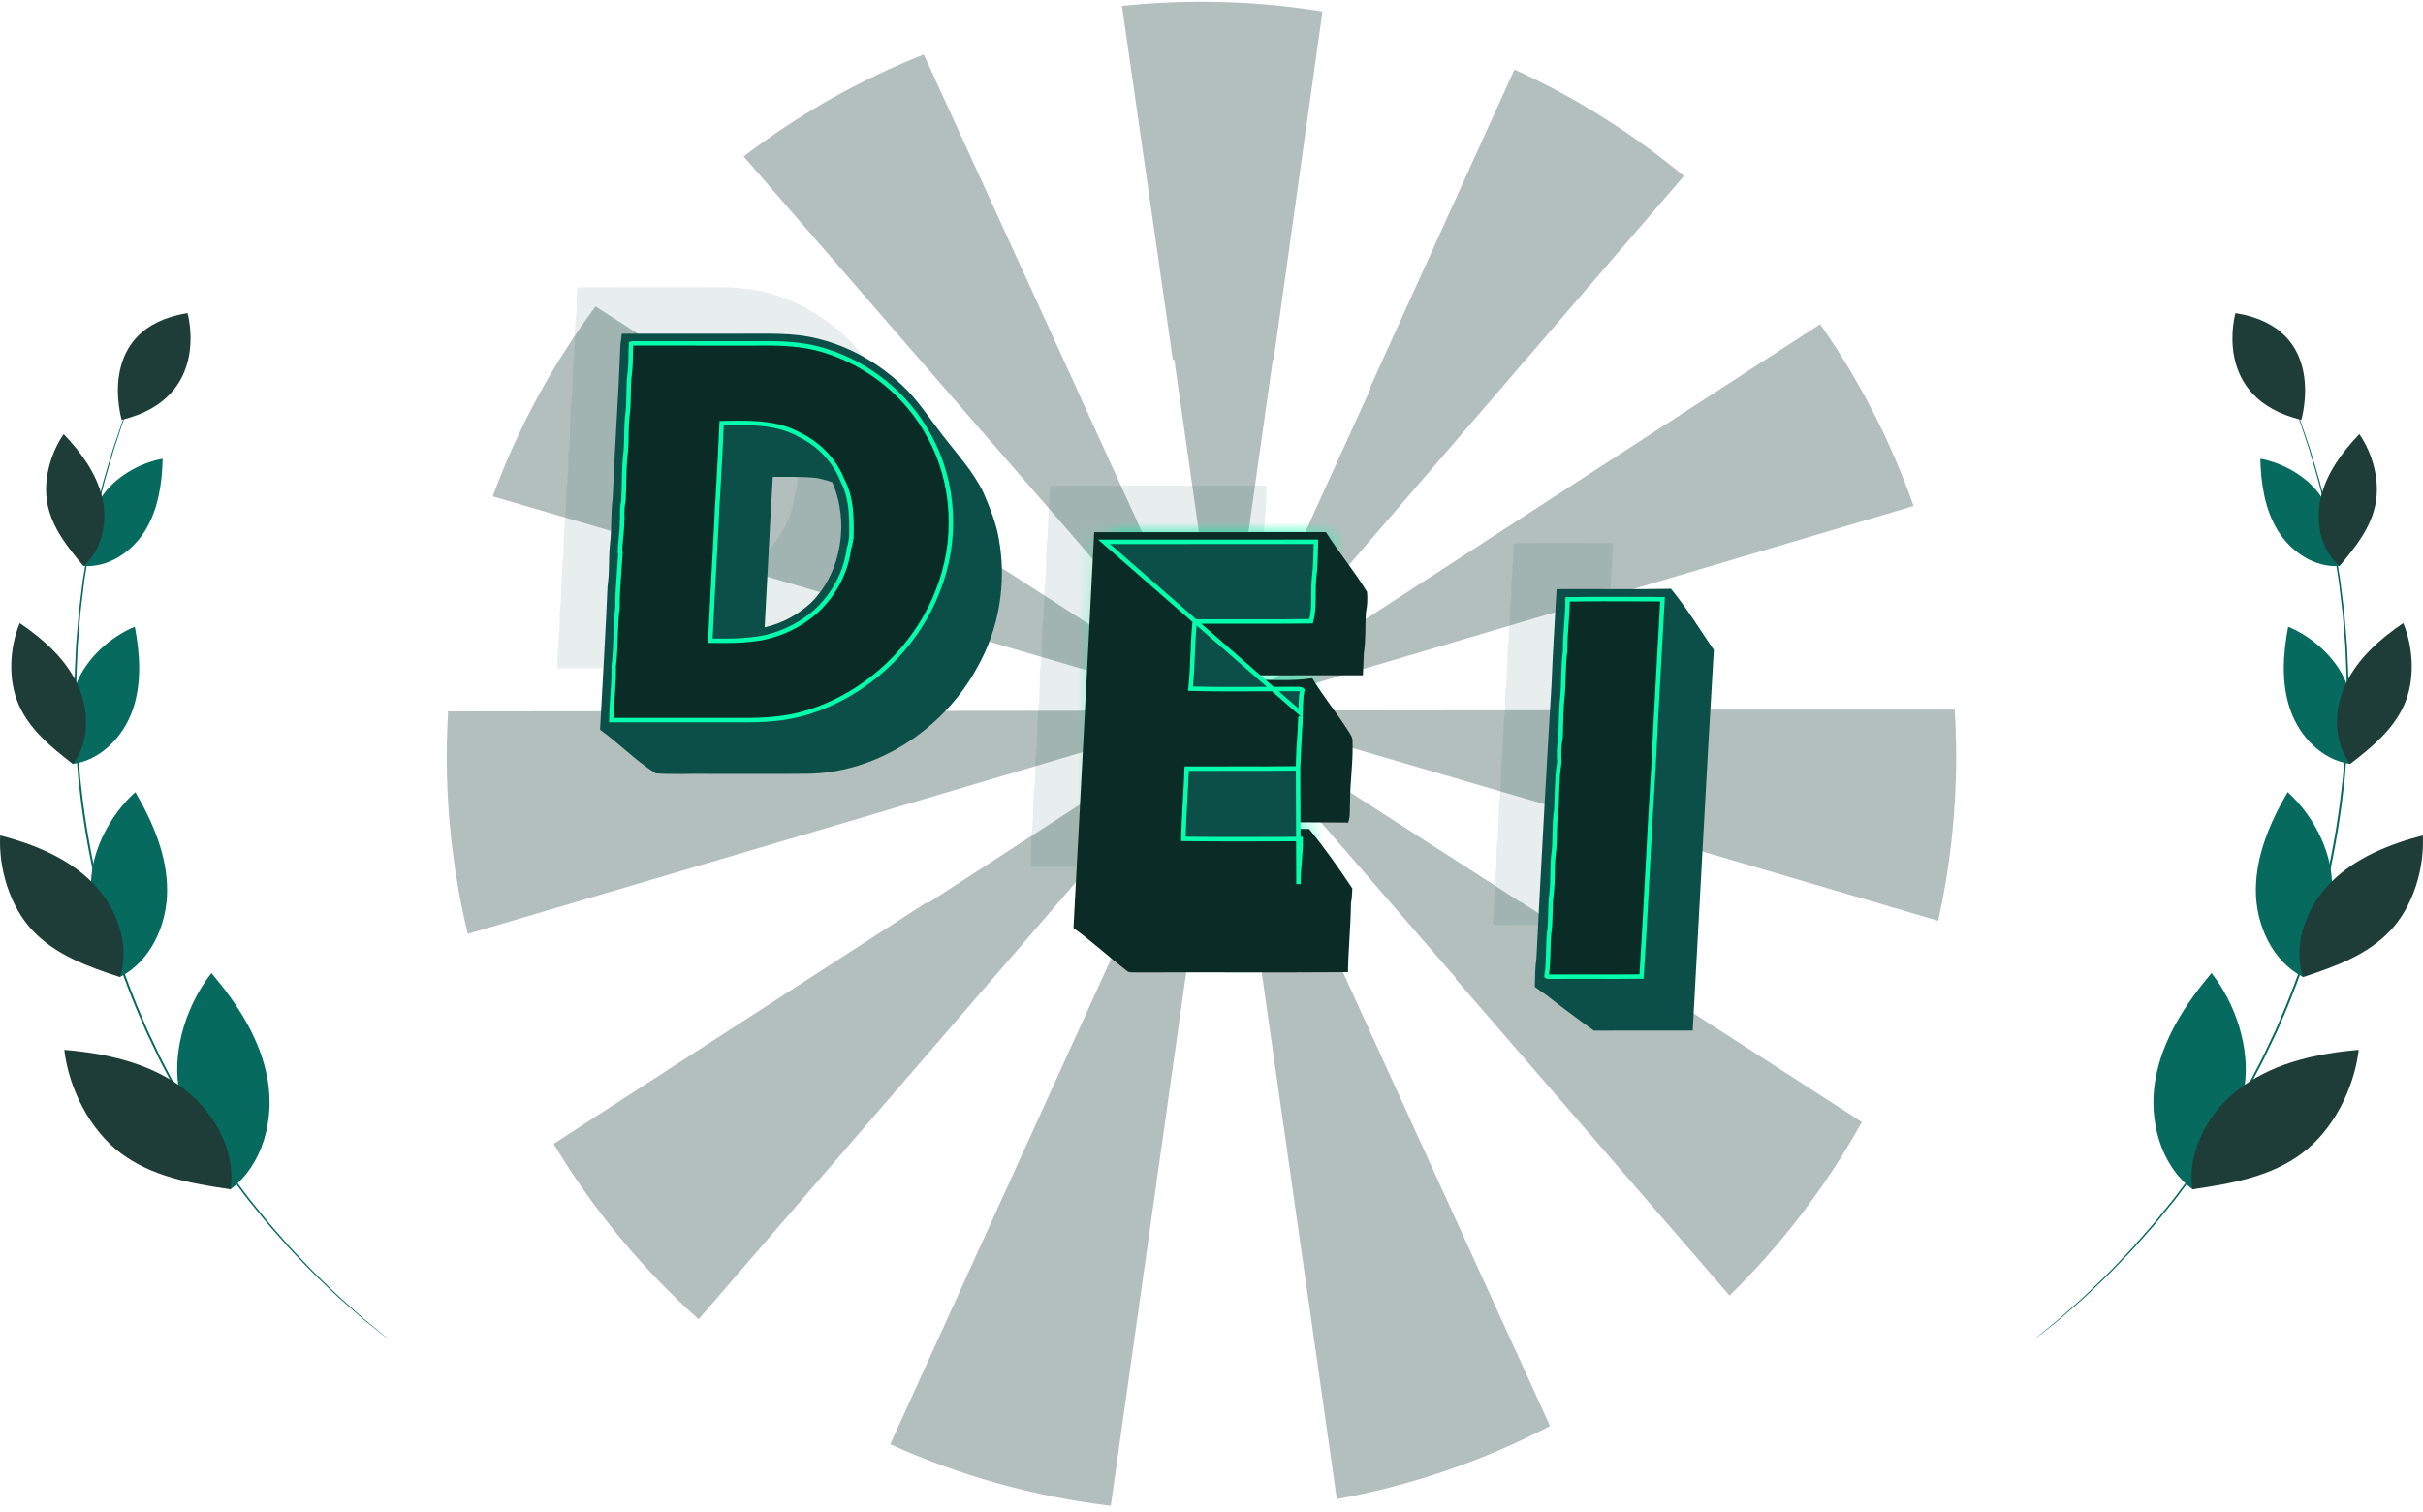 <svg width="109" height="68" viewBox="0 0 109 68" fill="none" xmlns="http://www.w3.org/2000/svg">
<path d="M91.56 60.22C91.56 60.22 91.59 60.191 91.652 60.139C91.716 60.085 91.808 60.008 91.927 59.908C92.05 59.807 92.2 59.682 92.377 59.535C92.466 59.462 92.562 59.383 92.664 59.298C92.765 59.212 92.869 59.115 92.981 59.016C93.204 58.816 93.453 58.593 93.724 58.351C93.992 58.103 94.272 57.822 94.579 57.527C94.89 57.237 95.195 56.898 95.53 56.551C95.869 56.207 96.199 55.818 96.554 55.416C96.916 55.021 97.255 54.573 97.627 54.122C97.816 53.898 97.987 53.654 98.171 53.411C98.352 53.167 98.541 52.922 98.724 52.666C98.902 52.406 99.084 52.142 99.268 51.874C99.359 51.739 99.455 51.606 99.545 51.468C99.633 51.328 99.722 51.187 99.812 51.045C99.989 50.76 100.175 50.475 100.353 50.179C100.525 49.881 100.7 49.578 100.877 49.271C101.059 48.967 101.218 48.645 101.388 48.325C101.555 48.003 101.733 47.683 101.887 47.345C102.046 47.01 102.206 46.672 102.369 46.33C102.517 45.982 102.667 45.631 102.818 45.277C103.403 43.851 103.925 42.341 104.353 40.763C104.767 39.181 105.065 37.611 105.266 36.083C105.311 35.7 105.356 35.321 105.4 34.945C105.43 34.568 105.458 34.195 105.487 33.825C105.522 33.456 105.527 33.089 105.542 32.726C105.553 32.364 105.576 32.006 105.569 31.652C105.568 31.298 105.567 30.948 105.566 30.603C105.559 30.258 105.539 29.918 105.527 29.583C105.52 29.415 105.513 29.249 105.506 29.084C105.496 28.919 105.48 28.755 105.468 28.593C105.441 28.269 105.415 27.949 105.389 27.635C105.358 27.322 105.316 27.015 105.28 26.713C105.241 26.412 105.214 26.115 105.162 25.827C105.063 25.251 104.992 24.693 104.875 24.17C104.767 23.645 104.674 23.143 104.551 22.677C104.433 22.209 104.337 21.763 104.211 21.356C104.092 20.948 103.988 20.565 103.879 20.217C103.764 19.871 103.66 19.555 103.565 19.27C103.517 19.128 103.475 18.993 103.43 18.868C103.384 18.744 103.34 18.628 103.299 18.52C103.219 18.304 103.151 18.121 103.095 17.973C103.041 17.826 103 17.714 102.971 17.636C102.943 17.559 102.931 17.52 102.931 17.52C102.931 17.52 102.949 17.557 102.979 17.632C103.01 17.71 103.054 17.821 103.112 17.966C103.169 18.114 103.241 18.296 103.324 18.51C103.366 18.618 103.411 18.734 103.459 18.858C103.506 18.982 103.549 19.117 103.598 19.259C103.695 19.543 103.802 19.859 103.92 20.204C104.031 20.552 104.137 20.934 104.259 21.343C104.388 21.75 104.486 22.195 104.606 22.663C104.732 23.13 104.827 23.633 104.937 24.158C105.056 24.681 105.13 25.239 105.231 25.816C105.284 26.105 105.312 26.402 105.352 26.704C105.388 27.007 105.431 27.314 105.464 27.628C105.49 27.942 105.517 28.262 105.544 28.587C105.557 28.75 105.574 28.913 105.584 29.079C105.591 29.244 105.598 29.411 105.606 29.579C105.619 29.915 105.639 30.256 105.647 30.601C105.648 30.947 105.65 31.297 105.652 31.652C105.659 32.008 105.637 32.366 105.626 32.73C105.611 33.093 105.607 33.461 105.573 33.831C105.544 34.202 105.516 34.576 105.487 34.954C105.443 35.331 105.399 35.711 105.354 36.094C105.153 37.626 104.855 39.201 104.439 40.786C104.011 42.368 103.487 43.882 102.9 45.31C102.748 45.665 102.597 46.017 102.448 46.366C102.285 46.708 102.124 47.047 101.964 47.382C101.81 47.721 101.631 48.042 101.463 48.364C101.292 48.685 101.132 49.007 100.949 49.311C100.771 49.618 100.596 49.922 100.423 50.221C100.244 50.517 100.057 50.802 99.878 51.087C99.788 51.229 99.699 51.37 99.611 51.51C99.52 51.649 99.424 51.782 99.332 51.917C99.147 52.185 98.964 52.45 98.785 52.709C98.601 52.965 98.411 53.21 98.229 53.455C98.044 53.697 97.872 53.941 97.682 54.165C97.308 54.615 96.966 55.063 96.603 55.458C96.246 55.859 95.914 56.248 95.572 56.59C95.235 56.936 94.928 57.274 94.615 57.563C94.306 57.857 94.023 58.136 93.754 58.382C93.48 58.623 93.23 58.844 93.005 59.042C92.891 59.141 92.787 59.236 92.685 59.321C92.581 59.405 92.485 59.483 92.395 59.556C92.216 59.7 92.063 59.822 91.939 59.922C91.818 60.019 91.724 60.093 91.659 60.146C91.594 60.196 91.56 60.22 91.56 60.22Z" fill="#066A5F"/>
<path d="M98.631 53.5C97.173 52.398 96.644 50.365 96.96 48.565C97.275 46.764 98.307 45.168 99.487 43.772C100.567 45.142 101.226 47.128 100.976 48.854C100.727 50.58 99.741 52.011 98.631 53.5Z" fill="#066A5F"/>
<path d="M98.624 53.501C98.373 51.691 99.437 49.879 100.933 48.829C102.429 47.779 104.288 47.38 106.109 47.227C105.904 48.959 104.965 50.83 103.568 51.874C102.172 52.918 100.463 53.233 98.624 53.501Z" fill="#1E3D38"/>
<path d="M103.607 43.953C102.219 43.237 101.477 41.601 101.481 40.039C101.484 38.477 102.121 36.982 102.912 35.634C104.02 36.631 104.865 38.208 104.906 39.698C104.947 41.188 104.325 42.536 103.607 43.953Z" fill="#066A5F"/>
<path d="M103.602 43.954C103.126 42.466 103.758 40.785 104.865 39.683C105.973 38.581 107.48 37.974 108.992 37.581C109.071 39.069 108.553 40.781 107.529 41.864C106.504 42.947 105.111 43.461 103.602 43.954Z" fill="#1E3D38"/>
<path d="M105.726 34.364C104.469 34.194 103.458 33.145 103.037 31.95C102.616 30.754 102.696 29.438 102.935 28.193C104.053 28.654 105.127 29.631 105.563 30.759C105.999 31.887 105.89 33.086 105.726 34.364Z" fill="#066A5F"/>
<path d="M105.722 34.367C104.954 33.358 104.981 31.901 105.528 30.758C106.075 29.615 107.063 28.741 108.112 28.03C108.577 29.146 108.646 30.596 108.156 31.702C107.667 32.808 106.742 33.579 105.722 34.367Z" fill="#1E3D38"/>
<path d="M105.249 25.46C104.129 25.546 103.058 24.826 102.47 23.869C101.883 22.913 101.708 21.758 101.682 20.635C102.736 20.826 103.848 21.472 104.436 22.367C105.024 23.263 105.153 24.322 105.249 25.46Z" fill="#066A5F"/>
<path d="M105.246 25.463C104.394 24.732 104.145 23.466 104.406 22.373C104.667 21.281 105.36 20.341 106.136 19.529C106.746 20.41 107.076 21.652 106.858 22.701C106.641 23.75 105.983 24.591 105.246 25.463Z" fill="#1E3D38"/>
<path d="M103.526 18.886C103.526 18.886 104.764 14.755 100.564 14.085C100.564 14.085 99.46 17.905 103.526 18.886Z" fill="#1E3D38"/>
<g opacity="0.3">
<path d="M55.08 31.964L55.08 31.965L55.083 31.965L55.08 31.964Z" fill="#002923"/>
<path d="M55.066 31.964L55.078 31.965L55.069 31.96L55.066 31.964Z" fill="#002923"/>
<path d="M55.052 31.955L55.044 31.964L55.064 31.964L55.052 31.955Z" fill="#002923"/>
<path d="M55.035 31.953L55.038 31.952L55.034 31.951L55.035 31.953Z" fill="#002923"/>
<path d="M55.032 31.928L55.032 31.929L55.035 31.931L55.032 31.928Z" fill="#002923"/>
<path d="M55.076 31.953L55.074 31.955L55.076 31.957L55.076 31.953Z" fill="#002923"/>
<path d="M55.027 31.958L55.026 31.948L54.971 31.932L55.02 31.963L55.027 31.958Z" fill="#002923"/>
<path d="M55.029 31.949L55.028 31.959L55.035 31.954L55.029 31.949Z" fill="#002923"/>
<path d="M55.072 31.949L55.065 31.951L55.07 31.954L55.072 31.949Z" fill="#002923"/>
<path d="M55.067 31.959L55.064 31.959L55.065 31.962L55.067 31.959Z" fill="#002923"/>
<path d="M50.472 0.265L52.761 16.189C52.782 16.186 52.804 16.182 52.826 16.179L55.052 31.786L57.259 16.176C57.27 16.178 57.282 16.18 57.294 16.181L59.492 0.515C57.719 0.229 55.901 0.078 54.048 0.078C52.84 0.078 51.648 0.142 50.472 0.265Z" fill="#002923"/>
<path d="M75.75 7.92C73.447 6.004 70.887 4.386 68.128 3.127L61.626 17.452C61.638 17.457 61.65 17.462 61.661 17.468L55.087 31.916L75.75 7.92Z" fill="#002923"/>
<path d="M39.801 27.49C39.801 27.49 39.801 27.49 39.801 27.49L54.933 31.92H54.874L55.02 31.963L55.018 31.965L55.021 31.964L55.021 31.964L55.028 31.959L55.028 31.962L55.038 31.959L55.037 31.956L55.039 31.958L55.042 31.957L55.041 31.96L55.044 31.965L55.053 31.955L55.065 31.965L55.044 31.965L55.055 31.974L55.064 31.967L55.062 31.972L55.069 31.97L55.068 31.969L55.069 31.969L55.078 31.967L55.079 31.97L55.085 31.965L55.089 31.966L55.079 31.972L55.141 31.999L55.09 31.966L70.311 36.422C70.308 36.433 70.304 36.444 70.301 36.455L87.191 41.42C87.719 39.04 88 36.568 88 34.029C88 33.321 87.976 32.618 87.933 31.92H70.95C70.95 31.929 70.95 31.939 70.95 31.948L55.09 31.965H55.085L55.087 31.964L55.08 31.96L55.082 31.945L55.152 31.925L55.095 31.962L55.236 31.92H55.167L86.083 22.762C85.052 19.831 83.631 17.084 81.88 14.584L55.158 31.92H55.104L55.127 31.894L55.086 31.92H55.085L55.086 31.918L55.083 31.92L55.097 31.835L55.068 31.899L55.071 31.92L55.053 31.934L55.046 31.92H55.033L55.036 31.899L55.011 31.844L55.021 31.914L55.026 31.92H55.022L55.022 31.922L54.99 31.902L55.006 31.92H54.954L26.791 13.785C24.865 16.374 23.299 19.246 22.167 22.328L39.801 27.49ZM55.08 31.963L55.084 31.965L55.079 31.965L55.08 31.963ZM55.066 31.964L55.069 31.96L55.078 31.965L55.066 31.964ZM55.076 31.953L55.077 31.958L55.074 31.956L55.076 31.953ZM55.072 31.948L55.07 31.953L55.065 31.95L55.072 31.948ZM55.067 31.959L55.065 31.963L55.063 31.959L55.067 31.959ZM55.035 31.953L55.034 31.95L55.038 31.951L55.035 31.953ZM55.032 31.927L55.035 31.931L55.032 31.929L55.032 31.927ZM55.029 31.948L55.035 31.953L55.028 31.958L55.029 31.948ZM55.026 31.948L55.027 31.958L55.02 31.963L54.971 31.931L55.026 31.948Z" fill="#002923"/>
<path d="M44.628 19.927C44.629 19.926 44.63 19.925 44.631 19.925L55.014 31.907L48.428 17.475C48.43 17.474 48.431 17.474 48.433 17.473L41.557 2.45C38.635 3.607 35.913 5.159 33.454 7.038L44.628 19.927Z" fill="#002923"/>
<path d="M68.428 40.577C68.425 40.582 68.422 40.586 68.419 40.591L55.118 32.026L65.491 43.991C65.482 43.998 65.474 44.005 65.465 44.013L77.805 58.281C80.146 55.988 82.155 53.359 83.756 50.473L68.428 40.577Z" fill="#002923"/>
<path d="M55.074 31.998L55.072 31.997L55.074 31.999L55.074 31.998Z" fill="#002923"/>
<path d="M55.037 31.968L55.035 31.973L55.029 31.969L55.031 31.981L55.032 31.98L55.032 31.981L55.043 31.978L55.037 31.974L55.041 31.97L55.044 31.971L55.043 31.968L55.045 31.965H55.029L55.037 31.968Z" fill="#002923"/>
<path d="M55.024 31.983L55.026 31.967L55.022 31.965L54.961 32.001L55.024 31.983Z" fill="#002923"/>
<path d="M54.987 32.032L41.719 40.641C41.708 40.624 41.698 40.608 41.688 40.592L24.904 51.453C26.673 54.405 28.877 57.065 31.428 59.346L46.659 41.703L54.987 32.032Z" fill="#002923"/>
<path d="M39.81 36.469L55.017 31.965L20.159 32.002C20.119 32.673 20.097 33.349 20.097 34.029C20.097 36.779 20.426 39.45 21.043 42.01L39.811 36.472C39.811 36.471 39.81 36.47 39.81 36.469Z" fill="#002923"/>
<path d="M55.01 32.085L40.048 64.969C43.136 66.368 46.471 67.318 49.969 67.737L55.01 32.085Z" fill="#002923"/>
<path d="M55.078 31.973L55.074 31.976L55.078 31.98L55.078 31.973Z" fill="#002923"/>
<path d="M55.095 32.083L60.138 67.436C63.539 66.82 66.763 65.696 69.73 64.148L55.095 32.083Z" fill="#002923"/>
<path d="M55.037 32.025L55.054 32.144L55.07 32.029L55.053 31.991L55.037 32.025Z" fill="#002923"/>
<path d="M55.072 31.977L55.07 31.978L55.073 31.979L55.072 31.977Z" fill="#002923"/>
</g>
<path d="M17.44 60.22C17.44 60.22 17.406 60.196 17.343 60.146C17.277 60.094 17.184 60.02 17.062 59.922C16.938 59.823 16.786 59.7 16.607 59.556C16.517 59.483 16.42 59.405 16.317 59.322C16.214 59.237 16.11 59.141 15.997 59.043C15.771 58.844 15.521 58.624 15.247 58.383C14.978 58.136 14.695 57.857 14.387 57.564C14.073 57.274 13.766 56.937 13.429 56.59C13.087 56.248 12.755 55.859 12.399 55.458C12.035 55.063 11.694 54.616 11.319 54.165C11.129 53.942 10.957 53.697 10.772 53.455C10.59 53.211 10.4 52.966 10.216 52.71C10.037 52.45 9.854 52.186 9.669 51.917C9.577 51.783 9.481 51.649 9.391 51.511C9.302 51.371 9.213 51.23 9.123 51.088C8.944 50.803 8.757 50.517 8.579 50.221C8.405 49.922 8.23 49.619 8.052 49.312C7.869 49.008 7.71 48.685 7.538 48.365C7.371 48.042 7.191 47.721 7.037 47.383C6.878 47.047 6.716 46.709 6.553 46.366C6.404 46.018 6.253 45.666 6.102 45.311C5.514 43.882 4.99 42.368 4.562 40.787C4.147 39.201 3.849 37.627 3.647 36.095C3.603 35.711 3.558 35.331 3.514 34.954C3.485 34.576 3.457 34.202 3.429 33.831C3.394 33.461 3.39 33.093 3.375 32.73C3.364 32.367 3.342 32.008 3.35 31.653C3.351 31.298 3.353 30.948 3.354 30.602C3.362 30.256 3.382 29.915 3.396 29.579C3.403 29.411 3.41 29.245 3.418 29.079C3.427 28.914 3.444 28.75 3.457 28.588C3.484 28.263 3.511 27.943 3.538 27.628C3.57 27.314 3.613 27.007 3.649 26.705C3.689 26.403 3.717 26.105 3.771 25.817C3.871 25.24 3.945 24.682 4.064 24.158C4.174 23.633 4.269 23.131 4.395 22.664C4.515 22.195 4.614 21.75 4.742 21.343C4.864 20.935 4.97 20.552 5.081 20.205C5.199 19.859 5.306 19.544 5.403 19.259C5.452 19.118 5.495 18.983 5.542 18.858C5.59 18.734 5.635 18.619 5.677 18.511C5.761 18.296 5.832 18.114 5.89 17.966C5.947 17.822 5.991 17.71 6.022 17.633C6.052 17.558 6.07 17.52 6.07 17.52C6.07 17.52 6.058 17.56 6.03 17.636C6.001 17.715 5.96 17.827 5.906 17.973C5.851 18.122 5.782 18.305 5.702 18.52C5.661 18.628 5.617 18.744 5.571 18.869C5.526 18.994 5.484 19.129 5.436 19.271C5.341 19.555 5.237 19.872 5.122 20.218C5.013 20.566 4.91 20.948 4.79 21.357C4.664 21.764 4.568 22.209 4.45 22.677C4.327 23.144 4.234 23.646 4.126 24.171C4.009 24.694 3.938 25.251 3.839 25.827C3.787 26.115 3.76 26.413 3.721 26.714C3.685 27.016 3.643 27.323 3.612 27.636C3.586 27.95 3.56 28.269 3.533 28.593C3.521 28.756 3.505 28.919 3.495 29.084C3.488 29.249 3.481 29.416 3.474 29.583C3.462 29.918 3.442 30.258 3.435 30.603C3.434 30.948 3.433 31.298 3.432 31.652C3.425 32.006 3.448 32.365 3.459 32.727C3.475 33.089 3.479 33.456 3.514 33.825C3.543 34.195 3.571 34.569 3.601 34.946C3.645 35.322 3.69 35.701 3.734 36.084C3.936 37.611 4.234 39.182 4.648 40.764C5.076 42.341 5.598 43.852 6.183 45.277C6.334 45.632 6.484 45.983 6.632 46.331C6.795 46.672 6.955 47.011 7.114 47.345C7.267 47.683 7.446 48.004 7.613 48.326C7.783 48.646 7.942 48.968 8.124 49.272C8.301 49.578 8.476 49.881 8.648 50.18C8.826 50.476 9.012 50.761 9.189 51.045C9.279 51.187 9.368 51.328 9.456 51.468C9.546 51.607 9.641 51.74 9.733 51.875C9.917 52.143 10.099 52.407 10.277 52.666C10.46 52.922 10.649 53.168 10.83 53.412C11.014 53.654 11.185 53.899 11.374 54.122C11.746 54.573 12.085 55.021 12.447 55.417C12.802 55.818 13.132 56.208 13.471 56.551C13.806 56.898 14.111 57.237 14.422 57.528C14.729 57.823 15.009 58.103 15.277 58.351C15.548 58.594 15.796 58.816 16.02 59.016C16.132 59.116 16.236 59.212 16.337 59.298C16.439 59.383 16.535 59.462 16.624 59.536C16.801 59.682 16.951 59.807 17.074 59.908C17.193 60.009 17.285 60.085 17.349 60.139C17.41 60.191 17.44 60.22 17.44 60.22Z" fill="#066A5F"/>
<path d="M10.369 53.5C11.827 52.398 12.356 50.365 12.04 48.565C11.725 46.764 10.693 45.168 9.513 43.772C8.433 45.142 7.774 47.128 8.024 48.854C8.273 50.58 9.259 52.011 10.369 53.5Z" fill="#066A5F"/>
<path d="M10.375 53.501C10.627 51.691 9.563 49.879 8.067 48.829C6.571 47.779 4.712 47.38 2.891 47.227C3.096 48.959 4.035 50.83 5.432 51.874C6.828 52.918 8.537 53.233 10.375 53.501Z" fill="#1E3D38"/>
<path d="M5.393 43.953C6.781 43.237 7.523 41.601 7.519 40.039C7.516 38.477 6.879 36.982 6.088 35.634C4.98 36.631 4.135 38.208 4.094 39.698C4.053 41.188 4.675 42.536 5.393 43.953Z" fill="#066A5F"/>
<path d="M5.398 43.954C5.873 42.466 5.242 40.785 4.134 39.683C3.027 38.581 1.52 37.974 0.008 37.581C-0.072 39.069 0.447 40.781 1.471 41.864C2.496 42.947 3.889 43.461 5.398 43.954Z" fill="#1E3D38"/>
<path d="M3.274 34.364C4.53 34.194 5.542 33.145 5.963 31.95C6.384 30.754 6.304 29.438 6.065 28.193C4.947 28.654 3.873 29.631 3.437 30.759C3.001 31.887 3.11 33.086 3.274 34.364Z" fill="#066A5F"/>
<path d="M3.278 34.367C4.046 33.358 4.019 31.901 3.472 30.758C2.925 29.615 1.937 28.741 0.888 28.03C0.423 29.146 0.354 30.596 0.844 31.702C1.333 32.808 2.258 33.579 3.278 34.367Z" fill="#1E3D38"/>
<path d="M3.751 25.46C4.87 25.546 5.941 24.826 6.529 23.869C7.117 22.913 7.292 21.758 7.317 20.635C6.263 20.826 5.151 21.472 4.563 22.367C3.975 23.263 3.846 24.322 3.751 25.46Z" fill="#066A5F"/>
<path d="M3.753 25.463C4.606 24.732 4.855 23.466 4.594 22.373C4.333 21.281 3.64 20.341 2.864 19.529C2.254 20.41 1.924 21.652 2.141 22.701C2.359 23.75 3.017 24.591 3.753 25.463Z" fill="#1E3D38"/>
<path d="M5.474 18.886C5.474 18.886 4.236 14.755 8.436 14.085C8.436 14.085 9.539 17.905 5.474 18.886Z" fill="#1E3D38"/>
<path opacity="0.1" d="M33.939 29.739C36.65 28.94 38.93 26.831 39.95 24.196C40.855 21.941 40.745 19.282 39.562 17.148C38.569 15.269 36.783 13.841 34.752 13.232C33.769 12.93 32.733 12.905 31.712 12.92C29.933 12.918 28.155 12.924 26.377 12.917C26.24 12.929 26.088 12.896 25.967 12.965C25.924 13.422 25.964 13.885 25.902 14.342C25.816 14.951 25.879 15.57 25.805 16.181C25.727 16.729 25.77 17.284 25.725 17.834C25.63 18.581 25.657 19.334 25.619 20.085C25.561 20.325 25.555 20.572 25.564 20.819C25.556 20.952 25.551 21.084 25.551 21.219C25.536 21.634 25.459 22.042 25.459 22.458L25.48 22.471C25.431 23.285 25.347 24.096 25.348 24.913C25.239 25.783 25.29 26.662 25.181 27.532C25.195 28.379 25.072 29.219 25.07 30.067C27.058 30.067 29.047 30.066 31.035 30.067C32.01 30.073 32.998 30.022 33.939 29.739ZM29.73 26.295C29.81 24.578 29.908 22.86 30 21.142C30.002 21.088 30.007 20.979 30.009 20.925C30.02 20.634 30.032 20.344 30.055 20.054C30.118 18.939 30.186 17.823 30.231 16.708C31.382 16.689 32.615 16.649 33.645 17.248C34.468 17.655 35.133 18.357 35.475 19.212C35.885 19.98 35.889 20.87 35.871 21.717C35.855 21.826 35.837 21.935 35.818 22.044C35.807 22.081 35.787 22.154 35.776 22.19L35.761 22.244C35.631 23.297 35.093 24.277 34.319 24.995C33.538 25.681 32.546 26.13 31.51 26.233C30.92 26.313 30.324 26.298 29.73 26.295Z" fill="#13524B"/>
<path d="M27.97 15.012C29.735 15.011 31.499 15.012 33.264 15.012C34.453 15.022 35.664 14.941 36.827 15.245C38.227 15.591 39.52 16.334 40.569 17.318C41.283 17.98 41.803 18.809 42.397 19.574C43.051 20.422 43.793 21.215 44.256 22.194C44.532 22.851 44.811 23.517 44.929 24.224C45.3 26.206 44.945 28.309 43.942 30.057C42.435 32.805 39.451 34.786 36.278 34.807C34.82 34.822 33.362 34.809 31.905 34.812C31.104 34.796 30.299 34.845 29.501 34.79C28.598 34.227 27.856 33.442 26.993 32.825C27.111 30.67 27.241 28.516 27.332 26.359C27.427 25.751 27.374 25.133 27.436 24.522C27.525 23.816 27.468 23.1 27.563 22.394C27.655 20.09 27.825 17.791 27.911 15.486C27.937 15.328 27.954 15.169 27.97 15.012ZM34.765 21.452C34.627 23.707 34.523 25.964 34.398 28.218C35.187 28.05 35.916 27.642 36.505 27.094C37.874 25.714 38.208 23.459 37.443 21.697C37.224 21.602 36.99 21.566 36.763 21.505C36.099 21.431 35.43 21.457 34.765 21.452Z" fill="#0B4F48"/>
<path d="M36.239 32.07L36.239 32.07C35.313 32.348 34.337 32.4 33.364 32.394H33.364C31.872 32.393 30.381 32.393 28.889 32.393C28.426 32.393 27.963 32.393 27.499 32.393C27.504 32.035 27.529 31.677 27.555 31.316C27.557 31.288 27.559 31.261 27.561 31.233C27.59 30.813 27.617 30.39 27.61 29.964C27.664 29.527 27.679 29.088 27.693 28.655L27.693 28.653C27.708 28.215 27.722 27.782 27.776 27.353L27.777 27.353L27.777 27.34C27.776 26.768 27.817 26.201 27.859 25.63C27.877 25.389 27.894 25.147 27.909 24.904L27.912 24.843L27.888 24.828C27.891 24.645 27.908 24.462 27.928 24.275C27.93 24.254 27.932 24.232 27.934 24.21C27.954 24.026 27.973 23.838 27.98 23.65L27.98 23.65V23.646C27.98 23.514 27.985 23.383 27.993 23.252L27.994 23.252L27.993 23.241C27.983 22.998 27.99 22.762 28.045 22.535L28.047 22.526L28.047 22.517C28.061 22.25 28.066 21.987 28.072 21.725C28.081 21.238 28.091 20.757 28.153 20.274L28.153 20.274L28.153 20.269C28.173 20.034 28.176 19.797 28.179 19.564C28.18 19.521 28.181 19.478 28.181 19.435C28.186 19.16 28.195 18.889 28.233 18.622L28.233 18.622L28.233 18.619C28.269 18.322 28.273 18.024 28.277 17.731C28.278 17.717 28.278 17.703 28.278 17.689C28.282 17.381 28.288 17.08 28.33 16.783L28.33 16.783L28.33 16.782C28.362 16.547 28.368 16.311 28.371 16.081C28.371 16.057 28.371 16.033 28.372 16.009C28.374 15.823 28.376 15.641 28.39 15.46C28.42 15.451 28.455 15.447 28.497 15.446C28.523 15.446 28.548 15.446 28.575 15.446C28.583 15.447 28.591 15.447 28.6 15.447C28.634 15.447 28.672 15.447 28.71 15.444C29.797 15.448 30.885 15.448 31.973 15.447C32.662 15.447 33.352 15.446 34.041 15.447L34.043 15.447C35.062 15.432 36.084 15.457 37.051 15.754L37.052 15.754C39.058 16.356 40.822 17.767 41.803 19.622L41.803 19.622L41.804 19.623C42.971 21.729 43.081 24.357 42.186 26.585L42.185 26.586C41.177 29.193 38.921 31.279 36.239 32.07ZM31.959 28.717L31.954 28.822L32.058 28.822C32.126 28.822 32.194 28.823 32.261 28.823C32.787 28.827 33.321 28.83 33.85 28.759C34.907 28.654 35.919 28.196 36.713 27.497L36.713 27.497L36.715 27.495C37.503 26.764 38.054 25.766 38.189 24.69L38.201 24.644C38.201 24.644 38.201 24.644 38.201 24.644C38.203 24.636 38.206 24.627 38.209 24.617C38.22 24.578 38.234 24.527 38.243 24.499L38.243 24.499L38.245 24.488C38.265 24.378 38.282 24.268 38.299 24.159L38.3 24.159L38.3 24.145C38.317 23.303 38.316 22.389 37.895 21.597C37.543 20.722 36.863 20.003 36.021 19.587C34.999 18.993 33.788 19.014 32.677 19.032C32.637 19.033 32.598 19.034 32.558 19.034L32.464 19.036L32.46 19.13C32.421 20.087 32.366 21.043 32.312 22.001C32.303 22.159 32.293 22.316 32.285 22.474C32.261 22.765 32.249 23.057 32.238 23.348L32.238 23.348C32.237 23.386 32.234 23.45 32.232 23.504C32.231 23.527 32.23 23.548 32.229 23.564C32.205 24.01 32.181 24.456 32.157 24.901C32.088 26.173 32.018 27.445 31.959 28.717Z" fill="#0B2B27" stroke="#03FFAB" stroke-width="0.2"/>
<mask id="path-49-inside-1_24321_1793" fill="white">
<path d="M58.732 41.136C58.745 40.588 58.83 40.046 58.822 39.497C58.809 38.786 58.947 38.082 58.918 37.371C57.161 37.378 55.402 37.388 53.645 37.366C53.669 36.377 53.753 35.392 53.789 34.405C55.46 34.393 57.131 34.415 58.803 34.392C58.798 33.694 58.857 33 58.905 32.306C58.906 32.189 58.909 32.074 58.913 31.958C58.921 31.669 58.926 31.379 58.946 31.091C58.969 30.975 58.988 30.859 59.002 30.742C58.882 30.564 58.655 30.641 58.479 30.623C56.977 30.62 55.474 30.648 53.974 30.611C54.071 29.671 54.051 28.725 54.148 27.786C55.887 27.777 57.628 27.8 59.367 27.775C59.568 27.107 59.455 26.393 59.526 25.707C59.596 25.14 59.595 24.57 59.609 24C56.368 24.004 53.128 24.002 49.886 24.001C49.784 24.924 49.819 25.854 49.718 26.777C49.684 27.296 49.711 27.816 49.652 28.333C49.567 28.974 49.629 29.625 49.548 30.268C49.464 30.956 49.536 31.656 49.419 32.341C49.403 32.91 49.419 33.483 49.344 34.049C49.283 34.696 49.332 35.349 49.247 35.994C49.189 36.511 49.231 37.035 49.172 37.553C49.089 38.149 49.136 38.753 49.083 39.352C49.002 39.948 49.023 40.55 49 41.149C52.243 41.139 55.487 41.164 58.732 41.136Z"/>
</mask>
<path d="M58.732 41.136L58.784 47.136L64.588 47.086L64.73 41.283L58.732 41.136ZM58.822 39.497L64.821 39.412L64.821 39.402L64.821 39.391L58.822 39.497ZM58.918 37.371L64.913 37.123L64.673 31.348L58.894 31.371L58.918 37.371ZM53.645 37.366L47.647 37.224L47.504 43.289L53.57 43.366L53.645 37.366ZM53.789 34.405L53.747 28.405L48.002 28.445L47.793 34.186L53.789 34.405ZM58.803 34.392L58.887 40.391L64.851 40.308L64.803 34.344L58.803 34.392ZM58.905 32.306L64.891 32.724L64.904 32.537L64.905 32.35L58.905 32.306ZM58.913 31.958L64.91 32.161L64.91 32.141L64.911 32.12L58.913 31.958ZM58.946 31.091L53.066 29.897L52.989 30.279L52.961 30.667L58.946 31.091ZM59.002 30.742L64.959 31.454L65.222 29.254L63.992 27.412L59.002 30.742ZM58.479 30.623L59.069 24.652L58.781 24.624L58.492 24.623L58.479 30.623ZM53.974 30.611L48.006 29.994L47.338 36.449L53.826 36.609L53.974 30.611ZM54.148 27.786L54.118 21.786L48.728 21.813L48.179 27.174L54.148 27.786ZM59.367 27.775L59.455 33.774L63.847 33.709L65.112 29.503L59.367 27.775ZM59.526 25.707L53.571 24.973L53.564 25.033L53.557 25.092L59.526 25.707ZM59.609 24L65.607 24.151L65.762 17.993L59.602 18L59.609 24ZM49.886 24.001L49.889 18.001L44.518 17.999L43.923 23.337L49.886 24.001ZM49.718 26.777L43.753 26.124L43.739 26.255L43.73 26.387L49.718 26.777ZM49.652 28.333L55.6 29.117L55.607 29.065L55.613 29.013L49.652 28.333ZM49.548 30.268L43.595 29.517L43.594 29.53L43.592 29.544L49.548 30.268ZM49.419 32.341L43.505 31.326L43.433 31.748L43.421 32.176L49.419 32.341ZM49.344 34.049L43.396 33.266L43.381 33.375L43.371 33.484L49.344 34.049ZM49.247 35.994L43.298 35.214L43.291 35.269L43.285 35.324L49.247 35.994ZM49.172 37.553L55.115 38.383L55.126 38.302L55.135 38.221L49.172 37.553ZM49.083 39.352L55.028 40.166L55.047 40.025L55.059 39.884L49.083 39.352ZM49 41.149L43.004 40.919L42.765 47.17L49.02 47.149L49 41.149ZM64.73 41.283C64.732 41.219 64.737 41.157 64.766 40.796C64.788 40.514 64.83 39.994 64.821 39.412L52.823 39.583C52.822 39.549 52.825 39.574 52.804 39.838C52.789 40.022 52.745 40.505 52.734 40.989L64.73 41.283ZM64.821 39.391C64.821 39.397 64.82 39.368 64.856 38.928C64.883 38.601 64.945 37.899 64.913 37.123L52.923 37.62C52.92 37.554 52.928 37.56 52.897 37.94C52.875 38.208 52.81 38.886 52.823 39.603L64.821 39.391ZM58.894 31.371C57.116 31.378 55.416 31.388 53.721 31.367L53.57 43.366C55.388 43.389 57.205 43.378 58.942 43.371L58.894 31.371ZM59.644 37.508C59.653 37.126 59.674 36.722 59.703 36.231C59.729 35.768 59.764 35.197 59.785 34.623L47.793 34.186C47.778 34.6 47.753 35.016 47.723 35.539C47.694 36.034 47.662 36.618 47.647 37.224L59.644 37.508ZM53.831 40.404C55.255 40.395 57.27 40.414 58.887 40.391L58.719 28.393C56.992 28.417 55.665 28.391 53.747 28.405L53.831 40.404ZM64.803 34.344C64.8 33.943 64.833 33.553 64.891 32.724L52.92 31.887C52.881 32.448 52.796 33.446 52.804 34.441L64.803 34.344ZM64.905 32.35C64.906 32.307 64.907 32.248 64.91 32.161L52.916 31.755C52.912 31.899 52.907 32.072 52.906 32.261L64.905 32.35ZM64.911 32.12C64.921 31.74 64.923 31.634 64.931 31.514L52.961 30.667C52.929 31.124 52.921 31.598 52.915 31.796L64.911 32.12ZM64.826 32.285C64.885 31.992 64.928 31.713 64.959 31.454L53.044 30.031C53.047 30.005 53.053 29.959 53.066 29.897L64.826 32.285ZM63.992 27.412C63.314 26.396 62.382 25.637 61.338 25.171C60.386 24.747 59.545 24.657 59.101 24.632C58.867 24.619 58.675 24.62 58.563 24.623C58.505 24.624 58.456 24.626 58.426 24.627C58.41 24.628 58.397 24.628 58.389 24.628C58.374 24.629 58.379 24.629 58.372 24.629C58.281 24.633 58.636 24.61 59.069 24.652L57.89 36.594C58.411 36.646 58.859 36.619 58.864 36.619C59.019 36.613 58.733 36.63 58.422 36.613C58.072 36.593 57.321 36.519 56.451 36.131C55.489 35.702 54.629 35 54.011 34.074L63.992 27.412ZM58.492 24.623C56.82 24.62 55.538 24.647 54.121 24.613L53.826 36.609C55.41 36.648 57.134 36.621 58.467 36.623L58.492 24.623ZM59.942 31.228C60.013 30.542 60.038 29.885 60.056 29.444C60.077 28.94 60.09 28.653 60.117 28.397L48.179 27.174C48.109 27.857 48.084 28.513 48.066 28.953C48.046 29.454 48.032 29.74 48.006 29.994L59.942 31.228ZM54.178 33.786C55.731 33.778 57.715 33.8 59.455 33.774L59.279 21.776C57.54 21.801 56.042 21.776 54.118 21.786L54.178 33.786ZM65.112 29.503C65.46 28.348 65.486 27.323 65.494 26.849C65.496 26.72 65.497 26.598 65.497 26.514C65.498 26.419 65.498 26.364 65.499 26.314C65.5 26.212 65.503 26.239 65.494 26.322L53.557 25.092C53.514 25.518 53.504 25.892 53.5 26.138C53.498 26.261 53.498 26.381 53.498 26.459C53.497 26.549 53.497 26.602 53.496 26.647C53.494 26.739 53.492 26.705 53.502 26.613C53.513 26.512 53.542 26.309 53.621 26.046L65.112 29.503ZM65.481 26.441C65.597 25.497 65.599 24.497 65.607 24.151L53.611 23.849C53.591 24.642 53.594 24.784 53.571 24.973L65.481 26.441ZM59.602 18C56.366 18.004 53.132 18.002 49.889 18.001L49.884 30.001C53.124 30.002 56.369 30.004 59.616 30L59.602 18ZM43.923 23.337C43.843 24.058 43.821 24.744 43.805 25.173C43.787 25.676 43.776 25.918 43.753 26.124L55.682 27.43C55.76 26.714 55.782 26.029 55.797 25.605C55.815 25.107 55.827 24.867 55.849 24.665L43.923 23.337ZM43.73 26.387C43.715 26.629 43.707 26.848 43.703 27.02C43.7 27.168 43.697 27.365 43.695 27.443C43.691 27.68 43.685 27.697 43.69 27.653L55.613 29.013C55.677 28.452 55.688 27.95 55.693 27.668C55.7 27.307 55.7 27.247 55.705 27.168L43.73 26.387ZM43.703 27.549C43.609 28.266 43.604 28.93 43.599 29.203C43.593 29.59 43.587 29.578 43.595 29.517L55.501 31.019C55.59 30.315 55.594 29.657 55.598 29.397C55.604 29.024 55.61 29.041 55.6 29.117L43.703 27.549ZM43.592 29.544C43.544 29.933 43.524 30.281 43.514 30.548C43.504 30.796 43.5 31.059 43.497 31.182C43.49 31.532 43.48 31.473 43.505 31.326L55.332 33.356C55.475 32.524 55.488 31.773 55.495 31.43C55.505 30.956 55.507 30.966 55.504 30.992L43.592 29.544ZM43.421 32.176C43.416 32.367 43.413 32.551 43.412 32.689C43.41 32.84 43.408 32.943 43.406 33.041C43.401 33.236 43.393 33.284 43.396 33.266L55.293 34.833C55.422 33.856 55.413 32.636 55.417 32.505L43.421 32.176ZM43.371 33.484C43.314 34.087 43.31 34.68 43.306 34.91C43.299 35.238 43.292 35.26 43.298 35.214L55.196 36.774C55.287 36.083 55.297 35.456 55.303 35.134C55.307 34.935 55.308 34.839 55.312 34.734C55.315 34.642 55.318 34.612 55.318 34.615L43.371 33.484ZM43.285 35.324C43.218 35.917 43.214 36.466 43.211 36.678C43.206 36.986 43.202 36.959 43.21 36.884L55.135 38.221C55.202 37.629 55.206 37.08 55.209 36.868C55.214 36.56 55.218 36.588 55.21 36.664L43.285 35.324ZM43.23 36.722C43.134 37.414 43.123 38.034 43.117 38.346C43.114 38.547 43.114 38.624 43.11 38.728C43.108 38.811 43.106 38.832 43.107 38.82L55.059 39.884C55.087 39.572 55.099 39.293 55.105 39.077C55.111 38.88 55.114 38.657 55.116 38.556C55.121 38.267 55.128 38.287 55.115 38.383L43.23 36.722ZM43.139 38.539C43.054 39.159 43.031 39.713 43.022 40.094C43.007 40.642 43.016 40.616 43.004 40.919L54.995 41.379C55.004 41.161 55.008 40.957 55.01 40.8C55.013 40.624 55.015 40.518 55.018 40.404C55.023 40.186 55.031 40.141 55.028 40.166L43.139 38.539ZM49.02 47.149C52.144 47.139 55.546 47.164 58.784 47.136L58.68 35.136C55.428 35.165 52.343 35.138 48.98 35.149L49.02 47.149Z" fill="#03FFAB" mask="url(#path-49-inside-1_24321_1793)"/>
<path opacity="0.1" d="M56.094 38.983C56.107 38.434 56.192 37.892 56.184 37.344C56.172 36.632 56.309 35.928 56.28 35.217C54.523 35.224 52.764 35.235 51.008 35.212C51.031 34.224 51.115 33.239 51.151 32.251C52.822 32.239 54.493 32.262 56.166 32.238C56.16 31.54 56.219 30.846 56.267 30.152C56.268 30.035 56.271 29.92 56.275 29.804C56.283 29.515 56.288 29.225 56.308 28.937C56.332 28.822 56.35 28.705 56.364 28.589C56.244 28.41 56.017 28.487 55.842 28.47C54.339 28.466 52.836 28.494 51.336 28.457C51.433 27.517 51.413 26.571 51.51 25.632C53.249 25.623 54.99 25.647 56.729 25.621C56.93 24.954 56.817 24.239 56.888 23.553C56.958 22.986 56.957 22.416 56.971 21.846C53.73 21.85 50.49 21.848 47.248 21.847C47.146 22.77 47.181 23.701 47.08 24.623C47.046 25.142 47.073 25.662 47.014 26.179C46.929 26.821 46.991 27.472 46.91 28.114C46.826 28.802 46.898 29.502 46.781 30.187C46.765 30.757 46.781 31.329 46.706 31.896C46.645 32.542 46.694 33.195 46.609 33.84C46.551 34.358 46.593 34.881 46.535 35.399C46.451 35.995 46.499 36.599 46.445 37.198C46.364 37.794 46.385 38.396 46.362 38.995C49.605 38.985 52.849 39.011 56.094 38.983Z" fill="#13524B"/>
<path d="M49.223 23.939C52.697 23.937 56.172 23.942 59.646 23.936C60.23 24.855 60.932 25.693 61.495 26.624C61.523 26.923 61.511 27.23 61.451 27.525C61.402 28.139 61.452 28.762 61.354 29.373C61.334 29.707 61.334 30.043 61.312 30.379C59.544 30.381 57.778 30.375 56.011 30.382C56.01 30.432 56.01 30.534 56.01 30.585C57.016 30.551 58.039 30.665 59.034 30.51C59.504 31.299 60.093 32.01 60.59 32.784C60.681 32.94 60.816 33.086 60.842 33.273C60.885 34.211 60.73 35.14 60.733 36.078C60.707 36.385 60.762 36.71 60.643 37.004C58.992 36.984 57.34 37.002 55.69 36.994C55.685 37.07 55.674 37.222 55.669 37.297C56.742 37.297 57.821 37.302 58.888 37.289C59.587 38.141 60.227 39.046 60.835 39.965C60.826 40.188 60.819 40.413 60.773 40.633C60.765 41.668 60.653 42.696 60.639 43.731C57.452 43.756 54.264 43.731 51.077 43.743C50.94 43.731 50.78 43.769 50.675 43.661C49.87 43.036 49.118 42.342 48.291 41.746C48.614 35.811 48.916 29.875 49.223 23.939Z" fill="#0B2B27"/>
<path d="M58.394 34.565C57.469 34.577 56.546 34.576 55.623 34.574C54.909 34.573 54.195 34.572 53.48 34.577L53.384 34.577L53.38 34.673C53.364 35.109 53.339 35.544 53.314 35.98C53.311 36.037 53.307 36.094 53.304 36.151C53.276 36.645 53.248 37.14 53.237 37.636L53.234 37.737L53.336 37.738C54.924 37.758 56.514 37.752 58.102 37.745C58.239 37.745 58.375 37.744 58.512 37.743C58.519 38.06 58.494 38.376 58.468 38.698C58.466 38.717 58.465 38.736 58.463 38.756C58.435 39.089 58.407 39.429 58.413 39.771C58.413 39.771 58.413 39.771 58.413 39.771L58.394 34.565ZM58.394 34.565C58.395 33.994 58.435 33.425 58.476 32.859C58.483 32.764 58.49 32.669 58.497 32.574C58.498 32.457 58.501 32.342 58.504 32.227L58.394 34.565ZM49.667 24.373C49.87 24.373 50.072 24.373 50.273 24.373C53.248 24.374 56.223 24.376 59.198 24.372C59.197 24.439 59.195 24.507 59.194 24.574C59.184 25.043 59.175 25.506 59.118 25.967L59.118 25.967L59.118 25.969C59.091 26.227 59.09 26.491 59.089 26.75C59.088 26.84 59.088 26.93 59.086 27.018C59.081 27.339 59.062 27.649 58.982 27.948C57.956 27.962 56.932 27.96 55.906 27.957C55.217 27.956 54.528 27.954 53.839 27.958L53.749 27.958L53.739 28.047C53.691 28.518 53.672 28.991 53.653 29.459L53.652 29.466C53.633 29.938 53.614 30.406 53.566 30.872L53.554 30.98L53.663 30.983C54.682 31.008 55.705 31.003 56.725 30.999C57.206 30.996 57.686 30.994 58.166 30.995C58.216 31 58.268 30.998 58.314 30.996L58.323 30.996C58.369 30.994 58.409 30.992 58.447 30.994C58.511 30.998 58.555 31.011 58.588 31.044C58.575 31.144 58.559 31.244 58.539 31.343L58.538 31.343L58.538 31.356C58.52 31.599 58.514 31.844 58.508 32.087L49.667 24.373Z" fill="#0B4F48" stroke="#03FFAB" stroke-width="0.2"/>
<path opacity="0.1" d="M68.091 24.438C68.095 25.237 67.977 26.028 67.98 26.826C67.877 27.599 67.928 28.38 67.833 29.153C67.791 29.688 67.795 30.227 67.775 30.765C67.694 31.117 67.702 31.482 67.716 31.842C67.715 31.863 67.711 31.908 67.709 31.93C67.598 32.617 67.626 33.312 67.581 34.004C67.476 34.677 67.551 35.362 67.453 36.035C67.392 36.617 67.439 37.205 67.366 37.785C67.288 38.385 67.349 38.994 67.254 39.593C67.201 40.227 67.247 40.868 67.139 41.499C67.196 41.671 67.416 41.589 67.551 41.612C68.905 41.598 70.258 41.623 71.612 41.6C71.817 38.457 71.947 35.308 72.149 32.165C72.272 29.585 72.429 27.008 72.567 24.43C71.074 24.429 69.582 24.408 68.091 24.438Z" fill="#13524B"/>
<path d="M69.795 30.807C69.848 29.371 69.947 27.936 70.023 26.502C71.738 26.491 73.455 26.52 75.169 26.486C75.879 27.352 76.467 28.313 77.098 29.237C76.755 34.942 76.466 40.652 76.147 46.359C74.665 46.362 73.183 46.36 71.701 46.36C70.973 45.84 70.256 45.305 69.551 44.753C69.377 44.639 69.21 44.517 69.044 44.395C69.059 43.973 69.051 43.548 69.115 43.129C69.322 39.021 69.549 34.913 69.795 30.807Z" fill="#0B4F48"/>
<path d="M70.408 29.265L70.409 29.265L70.409 29.252C70.407 28.858 70.436 28.465 70.465 28.068L70.465 28.065C70.491 27.701 70.518 27.333 70.52 26.962C71.56 26.943 72.601 26.947 73.643 26.951C74.025 26.953 74.408 26.955 74.79 26.955C74.742 27.853 74.692 28.751 74.641 29.649C74.549 31.294 74.457 32.939 74.379 34.585C74.28 36.12 74.198 37.657 74.117 39.193L74.111 39.303C74.029 40.845 73.947 42.387 73.847 43.927C73.127 43.938 72.411 43.936 71.694 43.934C71.093 43.933 70.491 43.931 69.886 43.937C69.844 43.931 69.799 43.933 69.761 43.935C69.754 43.935 69.747 43.935 69.741 43.936C69.706 43.937 69.677 43.939 69.649 43.937C69.616 43.936 69.597 43.93 69.585 43.924C69.58 43.921 69.576 43.918 69.571 43.911C69.622 43.599 69.637 43.285 69.645 42.976C69.647 42.905 69.649 42.834 69.65 42.764C69.656 42.517 69.661 42.274 69.681 42.031C69.73 41.725 69.739 41.418 69.745 41.117C69.745 41.099 69.746 41.081 69.746 41.064C69.752 40.779 69.758 40.5 69.794 40.224L69.794 40.223C69.831 39.927 69.838 39.63 69.843 39.338C69.843 39.324 69.843 39.31 69.843 39.296C69.848 39.017 69.853 38.745 69.881 38.474C69.93 38.138 69.936 37.8 69.943 37.47L69.943 37.447C69.95 37.107 69.957 36.774 70.009 36.446L70.009 36.446L70.01 36.437C70.025 36.197 70.032 35.957 70.039 35.718C70.042 35.61 70.045 35.502 70.049 35.395C70.062 35.05 70.082 34.709 70.137 34.372L70.137 34.372L70.137 34.366C70.139 34.344 70.144 34.296 70.145 34.272L70.145 34.272L70.145 34.264C70.131 33.903 70.124 33.551 70.202 33.213L70.204 33.204L70.204 33.194C70.21 33.014 70.214 32.836 70.218 32.658C70.226 32.3 70.234 31.945 70.262 31.589C70.309 31.208 70.32 30.826 70.332 30.449C70.332 30.439 70.332 30.428 70.333 30.418C70.345 30.029 70.357 29.646 70.408 29.265Z" fill="#0B2B27" stroke="#03FFAB" stroke-width="0.2"/>
</svg>
